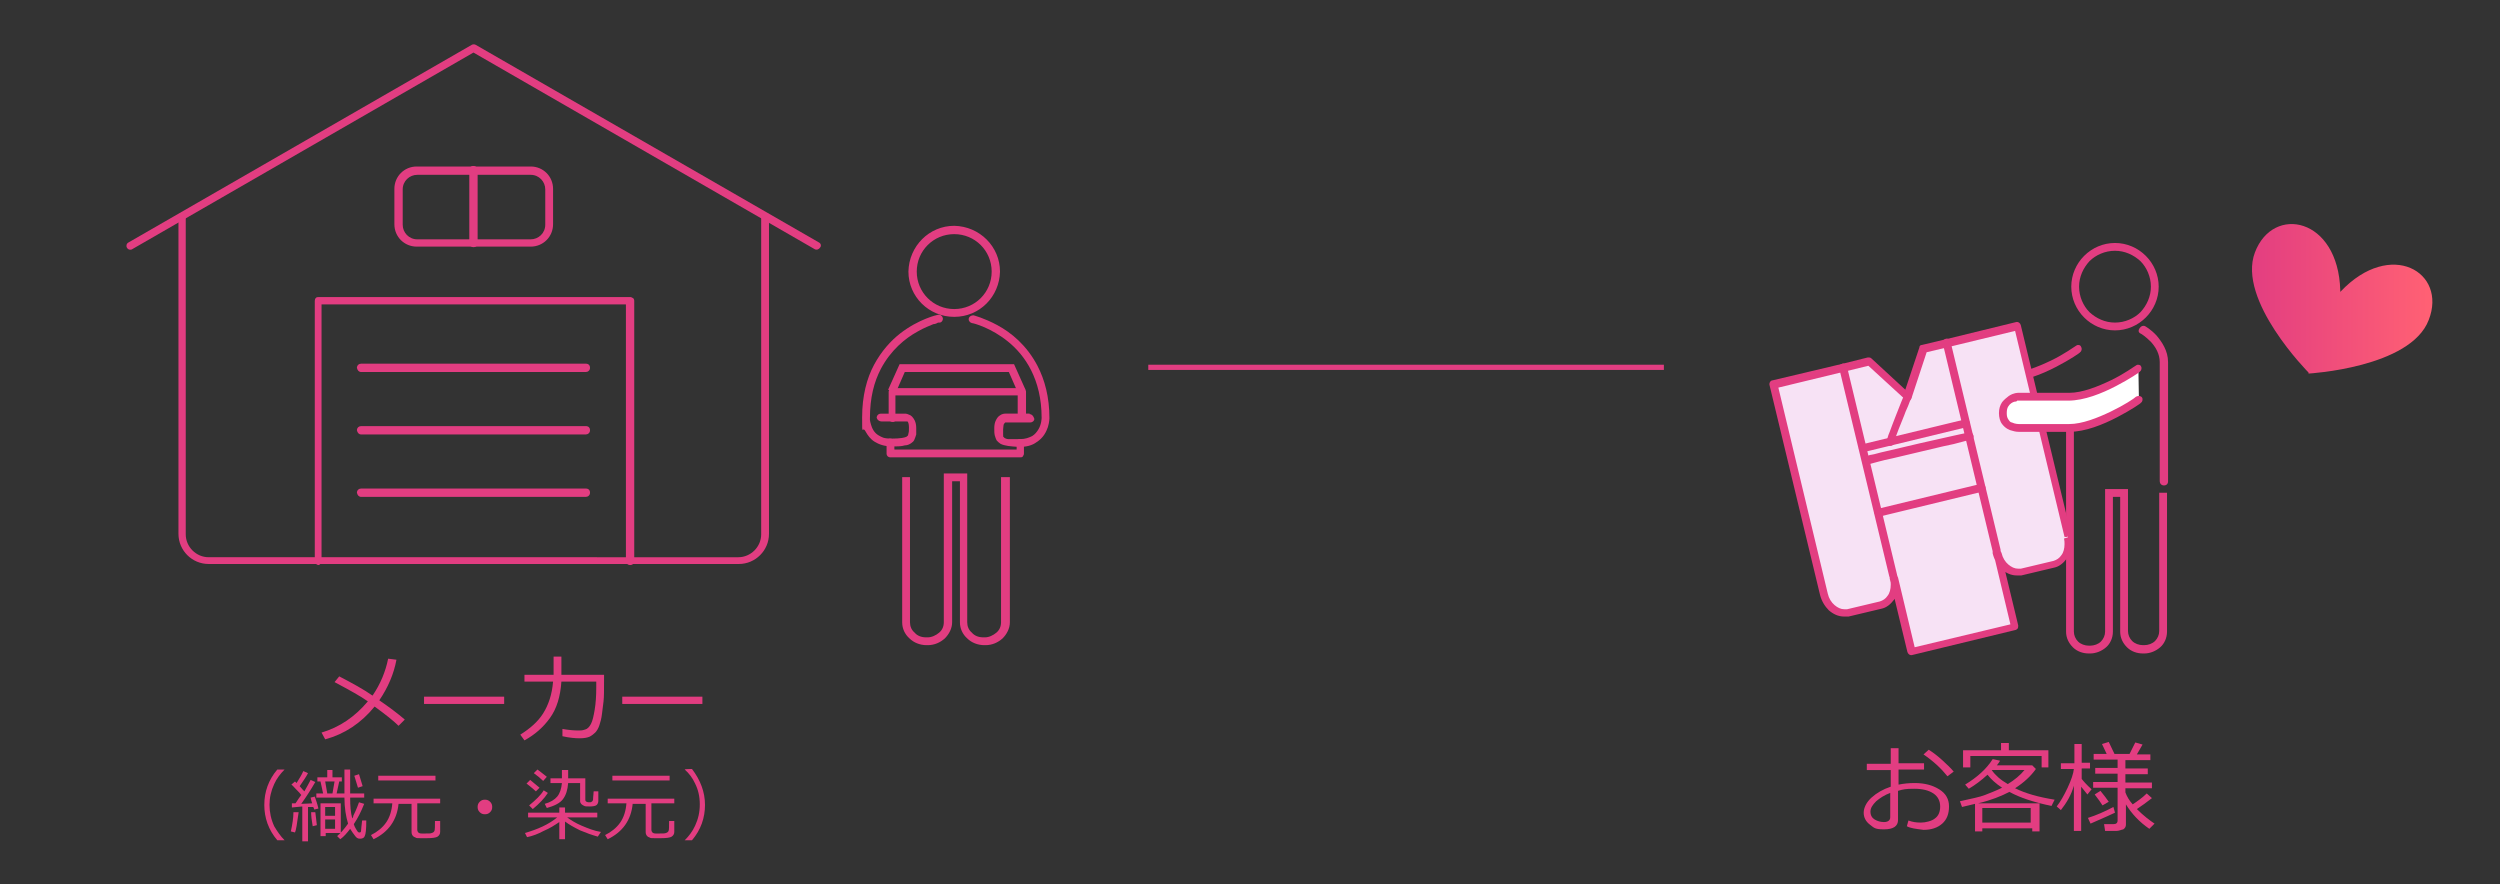 <?xml version="1.0" encoding="UTF-8"?>
<svg id="_レイヤー_1" data-name="レイヤー 1" xmlns="http://www.w3.org/2000/svg" width="480.5" height="170" version="1.1" xmlns:xlink="http://www.w3.org/1999/xlink" viewBox="0 0 480.5 170">
  <rect x="0" y="0" width="480.5" height="170" fill="#333333" stroke="none"/>
  <defs>
    <style>
      .cls-1 {
        fill: #e23d81;
      }

      .cls-1, .cls-2, .cls-3, .cls-4 {
        stroke-width: 0px;
      }

      .cls-2 {
        fill: url(#_名称未設定グラデーション);
      }

      .cls-3 {
        fill: #f7e2f5;
      }

      .cls-4 {
        fill: #fff;
      }
    </style>
    <linearGradient id="_名称未設定グラデーション" data-name="名称未設定グラデーション" x1="218.3" y1="111.3" x2="219.3" y2="111.3" gradientTransform="translate(-7186.9 -3826.8) scale(34.9)" gradientUnits="userSpaceOnUse">
      <stop offset="0" stop-color="#e23d81"/>
      <stop offset="1" stop-color="#ff6074"/>
    </linearGradient>
  </defs>
  <g>
    <path class="cls-1" d="M76.2,126.8c-.5,2.7-1.6,5.3-3.3,7.8,1.9,1.3,3.5,2.5,4.9,3.7l-1.2,1.2c-.9-.9-2.4-2.1-4.6-3.7-2.6,3.2-5.8,5.3-9.5,6.3l-.7-1.3c3.4-1,6.4-3,8.9-6-1.4-1-3.6-2.2-6.4-3.7l.9-1.1c2.5,1.3,4.7,2.5,6.4,3.7,1.5-2.2,2.5-4.6,3-7.1l1.6.2Z"/>
    <path class="cls-1" d="M96.9,135.3h-15.4v-1.4h15.4v1.4Z"/>
    <path class="cls-1" d="M107.9,126.2v3.5h8.2v.7c0,2.2,0,3.6-.1,4.4-.1.8-.2,1.6-.3,2.4-.1.9-.3,1.6-.5,2.2-.2.6-.5,1.1-.8,1.4s-.7.6-1.1.8c-.5.2-1.1.3-1.9.3s-2-.1-3.3-.4v-1.4c1.1.2,2.2.3,3.1.3s.9-.1,1.3-.2c.4-.1.8-.5,1.1-1.1s.5-1.5.7-2.7.3-2.6.3-4.2v-1.2h-6.7c-.2,2.9-.9,5.2-2.2,7s-2.9,3.2-4.9,4.3l-.8-1.1c1.9-1.2,3.4-2.5,4.4-4.1s1.7-3.6,1.9-6.1h-5.5v-1.3h5.6v-3.5h1.5Z"/>
    <path class="cls-1" d="M135,135.3h-15.4v-1.4h15.4v1.4Z"/>
  </g>
  <g>
    <path class="cls-1" d="M54.7,161.5h-1.4c-1.7-2-2.5-4.3-2.5-6.8s.8-4.8,2.5-6.8h1.4c-.8.8-1.5,1.7-2,2.8-.6,1.3-.9,2.6-.9,4s.3,2.8.9,4.1c.6,1,1.2,1.9,2,2.7h0Z"/>
    <path class="cls-1" d="M56.7,160l-.8-.2c.3-1.4.5-2.6.5-3.7h1c-.3,2.2-.5,3.5-.7,3.9ZM58.1,161.4v-6.4l-2,.2v-.8h.7c.4-.6.7-1.1,1.1-1.6-.2-.3-.5-.6-.9-1s-.8-.9-1-1l.7-.6.3.3c.5-.8,1-1.6,1.3-2.3l.9.4c-.4.8-1,1.6-1.6,2.5.4.5.7.8.9,1,.5-.9.9-1.6,1.2-2.2l.9.4c-.8,1.4-1.7,2.8-2.7,4.2.8,0,1.5-.1,2.1-.1-.1-.3-.2-.6-.3-1.1l.8-.2c.2.6.5,1.4.7,2.3l-.8.2c0-.1-.1-.3-.2-.5h-1v6.6h-1.1v-.3ZM60.1,158.8c-.2-1.1-.3-2-.3-2.7h.8c0-.1.3,2.5.3,2.5l-.8.2ZM68,158.4c.1.3.2.6.4.9s.3.5.4.6c.1.1.2.1.3.1.2,0,.3-.1.3-.4s.1-.9.2-1.9h.8c0,1.7-.1,2.6-.3,3-.1.3-.4.5-.9.5s-.7-.2-1-.6c-.3-.4-.6-.8-.9-1.3-.6.8-1.2,1.5-1.9,2l-.6-.6c.7-.6,1.4-1.4,2.1-2.4-.4-1.3-.7-3-.7-5h-5.4v-.8h1.3l-.5-2.3h-.6v-.8h1.9v-1.4h1v1.4h1.8v.8h-.5l-.5,2.3h1.5v-4.6h1.1v4.6h2.7v.8h-2.7c0,1.6.1,2.9.4,4,.1-.1.2-.3.2-.5.2-.4.6-1.2,1.1-2.6l1,.3c-.6,1.5-1.2,2.7-2,3.9ZM62.6,160.1v.6h-1v-6.3h3.9v5.7h-2.9ZM62.5,150.2l.4,2.3h1l.4-2.3h-1.8ZM64.4,155.1h-1.9v1.7h1.9v-1.7ZM64.4,157.5h-1.9v1.8h1.9v-1.8ZM68.8,151.4l-.7-2.3.9-.3.7,2.3-.9.3Z"/>
    <path class="cls-1" d="M71.8,161.3l-.5-.8c1.2-.6,2.2-1.4,2.9-2.4s1.1-2.3,1.2-3.7h-3.6v-.9h12.8v.9h-4.4v5.1c0,.2.1.4.2.5s.3.2.6.2h.8c.6,0,1,0,1.2-.1.3-.1.4-.2.5-.4s.1-.9.1-1.9h1v2.1c0,.4-.2.7-.5.9s-1,.3-2.1.3h-1.1c-.5,0-.9,0-1-.1s-.3-.1-.4-.2-.3-.3-.3-.4c-.1-.2-.1-.4-.1-.6v-5.3h-2.5c-.3,3.1-1.9,5.4-4.8,6.8ZM72.7,150v-.9h11v.9h-11Z"/>
    <path class="cls-1" d="M91.8,155.1c0-.4.1-.7.4-1s.6-.4,1-.4.7.1,1,.4.4.6.4,1-.1.7-.4,1-.6.4-1,.4-.7-.1-1-.4-.4-.6-.4-1Z"/>
    <path class="cls-1" d="M101.3,160.9l-.4-.8c2.4-.7,4.5-1.6,6.2-3h-5.6v-.9h6v-1h1.1v1h6.2v.9h-5.8c.7.5,1.6,1.1,2.8,1.6s2.4,1,3.7,1.2l-.6.9c-1.1-.3-2.2-.7-3.4-1.2-1.2-.6-2.1-1.1-2.9-1.7v3.4h-1.1v-3.3c-.9.6-1.8,1.2-3,1.7-1.1.6-2.2,1-3.2,1.2ZM103,152.1c-.3-.3-.9-.8-1.8-1.5l.7-.7c.5.4,1.1.9,1.8,1.5l-.7.7ZM102.4,155.5l-.7-.7c1.2-1,2.2-1.9,2.8-2.9l.8.5c-.7,1.1-1.7,2.1-2.9,3.1ZM104.4,150.1c-.5-.5-1.1-1-1.8-1.5l.7-.7c.3.2.9.7,1.8,1.4l-.7.8ZM105.1,155.3l-.4-.8c1.1-.3,1.9-.8,2.4-1.4.5-.6.8-1.5.9-2.6h-2.2v-.9h2.2v-1.6h1.2v1.6h3.3v4.1c0,.1,0,.2.1.3s.3.2.6.2.4,0,.5-.1.2-.1.2-.2c.1-.1.1-.3.1-.6s.1-.7.1-1.2h.9v1.8c0,.3-.1.6-.3.8s-.7.3-1.3.3-.9,0-1.1-.1-.4-.2-.5-.3c-.2-.2-.3-.4-.3-.6v-3.5h-2.3c-.1,1.3-.4,2.3-1,3.1s-1.7,1.3-3.1,1.7Z"/>
    <path class="cls-1" d="M116.8,161.3l-.5-.8c1.2-.6,2.2-1.4,2.9-2.4s1.1-2.3,1.2-3.7h-3.6v-.9h12.8v.9h-4.4v5.1c0,.2.1.4.2.5s.3.2.6.2h.8c.6,0,1,0,1.2-.1.3-.1.4-.2.5-.4s.1-.9.1-1.9h1v2.1c0,.4-.2.7-.5.9s-1,.3-2.1.3h-1.1c-.5,0-.9,0-1-.1s-.3-.1-.4-.2-.3-.3-.3-.4c-.1-.2-.1-.4-.1-.6v-5.3h-2.5c-.3,3.1-1.9,5.4-4.8,6.8ZM117.7,150v-.9h11v.9h-11Z"/>
    <path class="cls-1" d="M135.5,154.7c0,2.5-.8,4.8-2.5,6.8h-1.4c.8-.8,1.5-1.7,2-2.8.6-1.3.9-2.6.9-4.1s-.3-2.8-.9-4c-.5-1.1-1.2-2-2-2.7h0c0-.1,1.4-.1,1.4-.1,1.6,2.1,2.5,4.4,2.5,6.9Z"/>
  </g>
  <g>
    <path class="cls-1" d="M366.5,158.8l.3-1.1c.8.3,1.5.4,2.4.4s2.1-.3,2.7-.8c.7-.5,1-1.3,1-2.3s-.4-1.9-1.3-2.5-2.1-.9-3.7-.9-2.1.1-3.1.4v5.6c0,1.2-.9,1.8-2.7,1.8s-1.9-.3-2.7-.9c-.8-.6-1.2-1.4-1.2-2.3s.5-2,1.5-2.9,2.2-1.6,3.7-2.1v-3.2h-4.6v-1.2h4.6v-3h1.5v2.9h4.9v1.2h-4.9v2.9c1-.2,2-.3,3.1-.3,1.9,0,3.4.4,4.7,1.2,1.3.8,1.9,1.9,1.9,3.3s-.4,2.5-1.3,3.3-2.1,1.2-3.6,1.2c-1.5-.2-2.5-.3-3.2-.7ZM363.3,152.4c-1.1.4-2,1-2.7,1.6-.7.7-1.1,1.3-1.1,2s.3,1.2.8,1.5,1.1.5,1.8.5,1.2-.3,1.2-.9v-4.7h0ZM375.5,148.3l-1.2.9c-1.2-1.5-2.7-2.9-4.6-4.2l1-.9c.8.5,1.6,1.1,2.6,2s1.7,1.6,2.2,2.2Z"/>
    <path class="cls-1" d="M390.3,159.2h-9.3v.6h-1.4v-5.3c-.8.2-1.6.4-2.5.6l-.4-1.1c2.2-.5,3.8-.8,4.8-1.2s2.1-.8,3.3-1.4c-1.2-.8-2.1-1.6-2.8-2.5-1.2,1.1-2.4,2-3.6,2.7l-.7-.8c2.3-1.4,4.1-3,5.3-4.9l1.4.3c-.1.3-.4.6-.6.9h6.8l.7.7c-1,1.4-2.3,2.6-4,3.7,2,1,4.5,1.7,7.6,2.2l-.6,1.2c-3.4-.7-6.1-1.6-8.1-2.7-1.5.8-3.5,1.6-6,2.2h11.8v5.4h-1.4v-.6h-.3ZM392.4,147.5v-2.2h-13.7v2.2h-1.4v-3.3h7.3v-1.4h1.5v1.4h7.6v3.3h-1.3ZM381,158.1h9.3v-2.8h-9.3v2.8ZM385.9,150.7c1.3-.8,2.4-1.7,3.2-2.7h-6.3c.7,1,1.7,1.9,3.1,2.7Z"/>
    <path class="cls-1" d="M396.1,155.7l-.8-.7c.7-.9,1.4-2.1,2.1-3.6s1.1-2.7,1.2-3.6h-2.5v-1.1h2.6v-3.7h1.4v3.6h1.6v1.1h-1.6v2c.3.4.9,1.1,1.9,2l-.8,1c-.3-.4-.7-.9-1.2-1.5v8.5h-1.4v-8.7c-.5,1.8-1.4,3.3-2.5,4.7ZM401.8,158.3l-.5-1.1c1.6-.5,3.2-1.2,4.9-2.1l.3,1.1c-.6.3-2.2,1-4.7,2.1ZM406.8,159.7h-2.2l-.2-1.3h1.8c.5,0,.8-.2.8-.7v-6.3h-4.7v-1.1h4.7v-1.6h-4.3v-1.1h4.3v-1.6h-4.6v-1.1h2.5l-.9-1.9,1.3-.4,1.1,2.3h2.9l1.1-2.2,1.4.4-1.1,1.9h2.6v1.1h-4.8v1.6h4.3v1.1h-4.3v1.6h5.1v1.1h-5.1v.8c.3.8.7,1.5,1.4,2.3.9-.6,1.9-1.3,2.7-2.1l1,.9c-1,.8-2,1.5-2.9,2.1,1.3,1.3,2.5,2.2,3.4,2.8l-1,1c-1.9-1.3-3.4-2.9-4.5-4.7v3.9c0,.4-.2.7-.5.9-.5.1-.8.3-1.3.3ZM404.1,154.8c-.3-.5-.8-1.2-1.5-2.1l1.1-.7c.6.7,1.1,1.4,1.6,2.1l-1.2.7Z"/>
  </g>
  <path class="cls-1" d="M195.4,85.2v1.2h-23.5v-1.4c0-.4-.3-.7-.8-.7s-.7.3-.7.7v2.2c0,.2.1.4.2.5s.3.2.5.2h25c.2,0,.4,0,.5-.2s.2-.3.2-.5v-2c0-.4-.3-.8-.8-.8s-.6.4-.6.8Z"/>
  <path class="cls-1" d="M191.4,52.2h-.8c0,2-.8,3.8-2.1,5.1-1.3,1.3-3.1,2.1-5.1,2.1s-3.8-.8-5.1-2.1c-1.3-1.3-2.1-3.1-2.1-5.1s.8-3.8,2.1-5.1c1.3-1.3,3.1-2.1,5.1-2.1s3.8.8,5.1,2.1c1.3,1.3,2.1,3.1,2.1,5.1h1.6c0-4.8-3.9-8.7-8.8-8.8-4.8,0-8.7,3.9-8.8,8.8,0,4.8,3.9,8.7,8.8,8.7s8.7-3.9,8.8-8.7h-.8Z"/>
  <path class="cls-1" d="M172.1,80.2v-4.2h23.5v3.5c0,.4.3.8.8.8s.8-.3.8-.8v-4.2c0-.2-.1-.4-.2-.5s-.3-.2-.5-.2h-25c-.2,0-.4,0-.5.2s-.2.3-.2.5v5c0,.4.3.8.8.8s.5-.4.5-.9h0Z"/>
  <polygon class="cls-1" points="172.1 75.6 173.9 71.5 193.9 71.5 195.7 75.6 197.1 74.9 194.9 70 172.9 70 170.7 74.9 172.1 75.6"/>
  <path class="cls-1" d="M169.4,81h4.7v-.2.2h0v-.2.2s.2,0,.3,0c.1,0,.3.4.3,1.1s0,.9-.1,1.2c0,.2-.1.3-.1.4s-.1,0-.2.2c-.3.2-1.2.4-2.9.4s-1.9-.3-2.5-.6c-.9-.5-1.3-1.4-1.5-2.1-.1-.4-.2-.7-.2-.9v-.3h0c0-4,.8-7,2.1-9.5,1.9-3.6,4.7-5.9,7.1-7.2,1.2-.7,2.3-1.1,3-1.4.4,0,.7-.2.9-.3.1,0,.2,0,.2,0h.1c.4,0,.7-.5.6-.9s-.5-.7-.9-.6c-.1,0-3.7.8-7.3,3.6-1.8,1.4-3.6,3.4-5,6s-2.3,6-2.3,10.1,0,1.4.7,2.8c.4.7.9,1.4,1.7,1.9.8.5,1.9.9,3.3.9s1.8,0,2.5-.2c.5,0,.9-.2,1.2-.4.3-.2.5-.4.6-.6.2-.4.3-.8.4-1.1v-1.2c0-.6-.1-1.1-.3-1.5-.3-.6-.7-1-1.1-1.1-.4-.2-.7-.2-.7-.2h-4.7c-.4,0-.8.3-.8.8.1.4.5.7.9.7h0Z"/>
  <path class="cls-1" d="M197.9,79.5h-4.7c-.1,0-.6,0-1.1.4-.3.2-.5.5-.7.9s-.3.9-.3,1.5,0,1,.1,1.4c.1.3.2.7.4,1,.2.2.4.4.7.6.8.4,1.9.5,3.6.6,1.4,0,2.5-.3,3.3-.9,1.3-.8,1.9-2,2.2-2.9.3-1,.3-1.7.3-1.7,0-4.1-.9-7.4-2.3-10.1-2.1-4-5.1-6.4-7.7-7.8-2.6-1.4-4.6-1.9-4.6-1.9-.4,0-.8.2-.9.6-.1.4.2.8.6.9h0c.3,0,3.7.9,7,3.6,1.6,1.3,3.2,3.1,4.4,5.5,1.2,2.4,2,5.4,2,9.1h0c0,0,0,1.2-.6,2.2-.3.5-.7,1-1.2,1.3-.6.3-1.3.6-2.4.6s-1.7,0-2.2,0c-.4,0-.6-.2-.7-.2l-.2-.2c-.1,0-.1-.2-.1-.5v-1c0-.4.1-.7.1-.9.1-.2.2-.3.3-.4h.1v-.3.3h0v-.3.3h4.7c.4,0,.8-.3.8-.7-.2-.6-.5-.9-.9-.9h0Z"/>
  <path class="cls-1" d="M192.4,91.7v27.9c0,.8-.3,1.5-.9,2s-1.4.9-2.2.9h-.3c-.9,0-1.7-.3-2.2-.9-.6-.5-.9-1.2-.9-2v-28.6h-4.5v28.6c0,.8-.3,1.5-.9,2s-1.4.9-2.2.9h-.3c-.9,0-1.7-.3-2.2-.9-.6-.5-.9-1.2-.9-2v-27.9h-1.5v27.9c0,1.2.5,2.3,1.4,3.1.8.8,2,1.3,3.3,1.3h.2c1.3,0,2.4-.5,3.3-1.3.8-.8,1.4-1.9,1.4-3.1v-27.1h1.5v27.1c0,1.2.5,2.3,1.4,3.1.8.8,2,1.3,3.3,1.3h.2c1.3,0,2.4-.5,3.3-1.3.8-.8,1.4-1.9,1.4-3.1v-27.9h-1.7Z"/>
  <path class="cls-1" d="M157.4,46.6L91.4,8.6c-.2-.1-.5-.1-.7,0L24.7,46.6c-.4.2-.5.7-.3,1,.2.4.7.5,1,.3L91,10.1l65.6,37.8c.4.2.8,0,1-.3.3-.3.2-.8-.2-1h0Z"/>
  <path class="cls-1" d="M146.3,41.9v60.8c0,1.2-.5,2.3-1.3,3.1-.8.8-1.9,1.3-3.1,1.3H40.1c-1.2,0-2.3-.5-3.1-1.3-.8-.8-1.3-1.9-1.3-3.1v-60.9c0-.4-.3-.8-.7-.8s-.7.3-.7.8v60.8c0,3.2,2.6,5.8,5.8,5.8h101.9c3.2,0,5.8-2.6,5.8-5.8v-60.7c0-.4-.3-.7-.7-.7-.5-.1-.8.2-.8.7h0Z"/>
  <path class="cls-1" d="M102,46.7v-.7h-21.8c-1.6,0-2.8-1.3-2.8-2.8v-6.8c0-1.6,1.3-2.8,2.8-2.8h21.8c1.6,0,2.8,1.3,2.8,2.8v6.8c0,1.6-1.3,2.8-2.8,2.8v1.4c2.4,0,4.3-1.9,4.3-4.3v-6.8c0-2.4-1.9-4.3-4.3-4.3h-21.9c-2.4,0-4.3,1.9-4.3,4.3v6.8c0,2.4,1.9,4.3,4.3,4.3h21.9v-.7Z"/>
  <path class="cls-1" d="M91.8,46.7v-14c0-.4-.3-.8-.8-.8s-.8.3-.8.8v14c0,.4.3.8.8.8s.8-.3.8-.8"/>
  <path class="cls-1" d="M61.8,107.7v-49.2h58.5v49.3c0,.4.3.8.8.8s.8-.3.8-.8v-50c0-.2-.1-.4-.2-.5-.1,0-.3-.2-.5-.2h-60c-.2,0-.4,0-.5.2-.1,0-.2.3-.2.5v50c0,.4.3.8.8.8.2-.1.5-.4.5-.9h0Z"/>
  <path class="cls-1" d="M69.4,71.5h43.2c.4,0,.8-.3.8-.8s-.3-.8-.8-.8h-43.2c-.4,0-.8.3-.8.8.1.5.4.8.8.8"/>
  <path class="cls-1" d="M69.4,83.5h43.2c.4,0,.8-.3.8-.8s-.3-.8-.8-.8h-43.2c-.4,0-.8.3-.8.8.1.5.4.8.8.8"/>
  <path class="cls-1" d="M69.4,95.5h43.2c.4,0,.8-.3.8-.8s-.3-.8-.8-.8h-43.2c-.4,0-.8.3-.8.8.1.5.4.8.8.8"/>
  <polyline class="cls-1" points="220.7 71.1 319.8 71.1 319.8 70.1 220.7 70.1"/>
  <path class="cls-1" d="M398.9,55.1h-.8c0,4.6,3.8,8.4,8.4,8.4s8.4-3.8,8.4-8.4-3.8-8.4-8.4-8.4-8.4,3.8-8.4,8.4h1.5c0-1.9.8-3.6,2-4.9,1.2-1.2,3-2,4.9-2s3.6.8,4.9,2c1.2,1.2,2,3,2,4.9s-.8,3.6-2,4.9c-1.2,1.2-3,2-4.9,2s-3.6-.8-4.9-2c-1.2-1.2-2-3-2-4.9h-.7Z"/>
  <path class="cls-1" d="M415,94.7v26.6c0,.7-.3,1.4-.8,1.9s-1.3.8-2.1.8h-.2c-.8,0-1.6-.3-2.1-.8s-.8-1.2-.8-1.9v-27.3h-4.4v27.4c0,.7-.3,1.4-.8,1.9s-1.3.8-2.1.8h-.2c-.8,0-1.6-.3-2.1-.8s-.8-1.2-.8-1.9v-39.1h-1.5v39.1c0,1.2.5,2.2,1.3,3s1.9,1.2,3.1,1.2h.2c1.2,0,2.3-.5,3.1-1.2.8-.7,1.3-1.8,1.3-3v-25.9h1.4v25.9c0,1.2.5,2.2,1.3,3s1.9,1.2,3.1,1.2h.2c1.2,0,2.3-.5,3.1-1.2.8-.7,1.3-1.8,1.3-3v-26.7h-1.5Z"/>
  <path class="cls-1" d="M411.4,64.1h0c.1,0,1,.6,2,1.6.9,1,1.7,2.3,1.7,3.9v22.9c0,.4.3.8.8.8s.8-.3.8-.8v-22.9c0-2.2-1.2-3.9-2.2-5.1-1.1-1.2-2.2-1.8-2.2-1.8-.4-.2-.8,0-1,.3-.4.5-.3.9.1,1.1h0Z"/>
  <path class="cls-1" d="M399.1,66.4h0c-.5.3-2.4,1.7-4.9,2.9-2.5,1.2-5.5,2.4-8,2.4h-9.8c-.1,0-.9,0-1.8.6-.4.3-.9.7-1.3,1.2-.4.6-.6,1.3-.6,2.1s.2,1.6.6,2.1c.6.8,1.4,1.2,2,1.3.6.2,1.1.2,1.2.2h8.1c.4,0,.7-.3.7-.7s-.3-.7-.7-.7h-8.1v.2-.2h0v.2-.2s-.7,0-1.3-.3c-.3,0-.5-.3-.7-.6-.2-.3-.3-.6-.3-1.2s.1-1,.3-1.3c.3-.5.8-.8,1.2-.9.2,0,.4,0,.5-.2h.2v-.7c-.1,0-.1.7-.1.7h9.7c3.1,0,6.5-1.4,9.2-2.8s4.6-2.7,4.6-2.8c.3-.2.4-.7.2-1-.1-.4-.6-.5-.9-.3h0Z"/>
  <path class="cls-3" d="M397.4,103l-9.7-40.3-13.5,3.2-4.6,1.1-3,9.2-7.4-6.7-4.8,1.2-13.6,3.3,9.7,40.3c.6,2.4,2.7,4,4.6,3.5l6.3-1.5c2-.5,3.1-2.8,2.5-5.2l3.4,14.1,19.8-4.8-3.4-14.1c.6,2.4,2.7,4,4.6,3.5l6.3-1.5c2.2-.5,3.3-2.8,2.8-5.3Z"/>
  <path class="cls-1" d="M397.4,103l.7-.2-9.7-40.3c-.1-.4-.5-.7-.9-.6l-13.5,3.3-4.6,1.1c-.3,0-.5.2-.5.5l-2.7,8.1-6.5-6c-.2-.2-.4-.2-.7-.2l-4.8,1.2-13.5,3.2c-.4,0-.7.5-.6.9l9.7,40.3c.3,1.2.9,2.2,1.7,3,.8.7,1.8,1.2,2.9,1.2s.6,0,.9,0l6.3-1.5c1-.2,1.8-.9,2.4-1.7.6-.8.9-1.9.9-3s-.1-1-.2-1.5c0-.2-.2-.4-.3-.5-.2,0-.4,0-.6,0s-.4.2-.5.3-.1.4-.1.6l3.4,14.1c.1.4.5.7.9.6l19.8-4.8c.2,0,.4-.2.5-.3.1-.2.1-.4.1-.6l-3.4-14.1c-.1-.4-.5-.7-.9-.6s-.7.5-.6.9c.3,1.2.9,2.2,1.7,3,.8.7,1.8,1.2,2.9,1.2s.6,0,.9,0l6.3-1.5c1-.2,1.8-.9,2.4-1.7.6-.8.9-1.9.9-3s-.1-1-.2-1.5l-.5.4-.7.2c.1.4.1.7.1,1.1,0,.8-.2,1.6-.6,2.1-.4.6-.9.9-1.5,1.1l-6.3,1.5c-.2,0-.4,0-.5,0-.7,0-1.3-.3-1.9-.8s-1.1-1.3-1.3-2.2c-.1-.4-.5-.7-.9-.6s-.7.5-.6.9l3.2,13.4-18.4,4.4-3.2-13.4c-.1-.4-.5-.7-.9-.6s-.7.5-.6.9.1.7.1,1.1c0,.8-.2,1.6-.6,2.1-.4.6-.9.9-1.5,1.1l-6.3,1.5c-.2,0-.4,0-.5,0-.7,0-1.3-.3-1.9-.8s-1.1-1.3-1.3-2.2l-9.5-39.6,12.8-3.1,4.5-1.1,7.1,6.5c.2.2.5.2.7.2.2,0,.4-.3.5-.5l2.9-8.8,4.2-1,12.8-3.1,9.5,39.6h.6Z"/>
  <path class="cls-1" d="M358.2,86.9l19.8-4.8c.4,0,.7-.5.6-.9s-.5-.7-.9-.6l-19.8,4.8c-.4,0-.7.5-.6.9s.5.7.9.6"/>
  <path class="cls-1" d="M361.2,99.3l19.8-4.8c.4,0,.7-.5.6-.9s-.5-.7-.9-.6l-19.8,4.8c-.4,0-.7.5-.6.9s.5.7.9.6"/>
  <path class="cls-1" d="M364.1,85h-.2.2-.2.2s0-.2.1-.5c.3-1,1.1-3,1.8-4.7.3-.9.7-1.6.9-2.2.2-.6.4-.9.4-.9.2-.4,0-.8-.4-1s-.8,0-1,.4c0,0-.8,1.9-1.6,4-.4,1-.8,2.1-1.1,2.9-.2.4-.3.8-.4,1.1,0,.2-.1.3-.1.4s-.1.2-.1.4c0,.4.3.8.7.8.4,0,.8-.3.8-.7h0Z"/>
  <path class="cls-1" d="M358.9,89.2s.2,0,.4,0c.8-.2,2.4-.7,4.4-1.1,2.9-.7,6.7-1.6,9.7-2.3,1.5-.3,2.8-.6,3.8-.9s1.5-.3,1.5-.3c.4,0,.7-.5.6-.9s-.5-.7-.9-.6c0,0-4.6,1-9.4,2.1-2.4.6-4.8,1.1-6.8,1.6-1,.2-1.8.5-2.5.6-.3,0-.6.2-.8.2-.2,0-.4,0-.6.2-.4.2-.5.6-.4,1,.2.5.6.7,1,.5h0Z"/>
  <path class="cls-1" d="M364.6,110.4l-9.6-39.9c-.1-.4-.5-.7-.9-.6s-.7.5-.6.9l9.6,39.9c.1.4.5.7.9.6.5-.1.7-.5.6-.9"/>
  <path class="cls-1" d="M384.5,105.6l-9.6-39.9c-.1-.4-.5-.7-.9-.6s-.7.5-.6.9l9.6,40c.1.4.5.7.9.6.4-.2.7-.6.6-1"/>
  <path class="cls-4" d="M411,70.8s-7.6,5.4-13.4,5.4h-9.7s-2.9.3-2.9,3.2,3,2.9,3,2.9h9.7c5.8,0,13.4-5.4,13.4-5.4"/>
  <path class="cls-1" d="M410.6,70.2h0c-.5.3-2.4,1.7-4.9,2.9-2.5,1.2-5.5,2.4-8,2.4h-9.8c-.1,0-.9,0-1.8.6-.4.3-.9.7-1.3,1.2-.4.6-.6,1.3-.6,2.1s.2,1.6.6,2.1c.6.8,1.4,1.2,2,1.3.6.2,1.1.2,1.2.2h9.7c3.1,0,6.5-1.4,9.2-2.8s4.6-2.7,4.6-2.8c.3-.2.4-.7.2-1-.2-.3-.7-.4-1-.2h-.1c-.4.4-2.4,1.7-4.9,2.9-2.5,1.2-5.5,2.4-8,2.4h-9.7v.2-.2h0v.2-.2s-.7,0-1.3-.3c-.3,0-.5-.3-.7-.6-.2-.3-.3-.6-.3-1.2s.1-1,.3-1.3c.3-.5.8-.8,1.2-.9.2,0,.4,0,.5-.2h.2v-.7c-.1,0-.1.7-.1.7h9.7c3.1,0,6.5-1.4,9.2-2.8s4.6-2.7,4.6-2.8c.3-.2.4-.7.2-1-.1-.3-.6-.4-.9-.2h0Z"/>
  <path class="cls-2" d="M450,55.9l-.2.2v-.3c-.4-14-12.9-16.5-16.4-7.3s10.3,23.1,10.3,23.1c0,0,0,0,0,0v.2s19.6-1.1,23.1-10.3c3.6-9.2-7.3-15.6-16.9-5.5Z"/>
</svg>